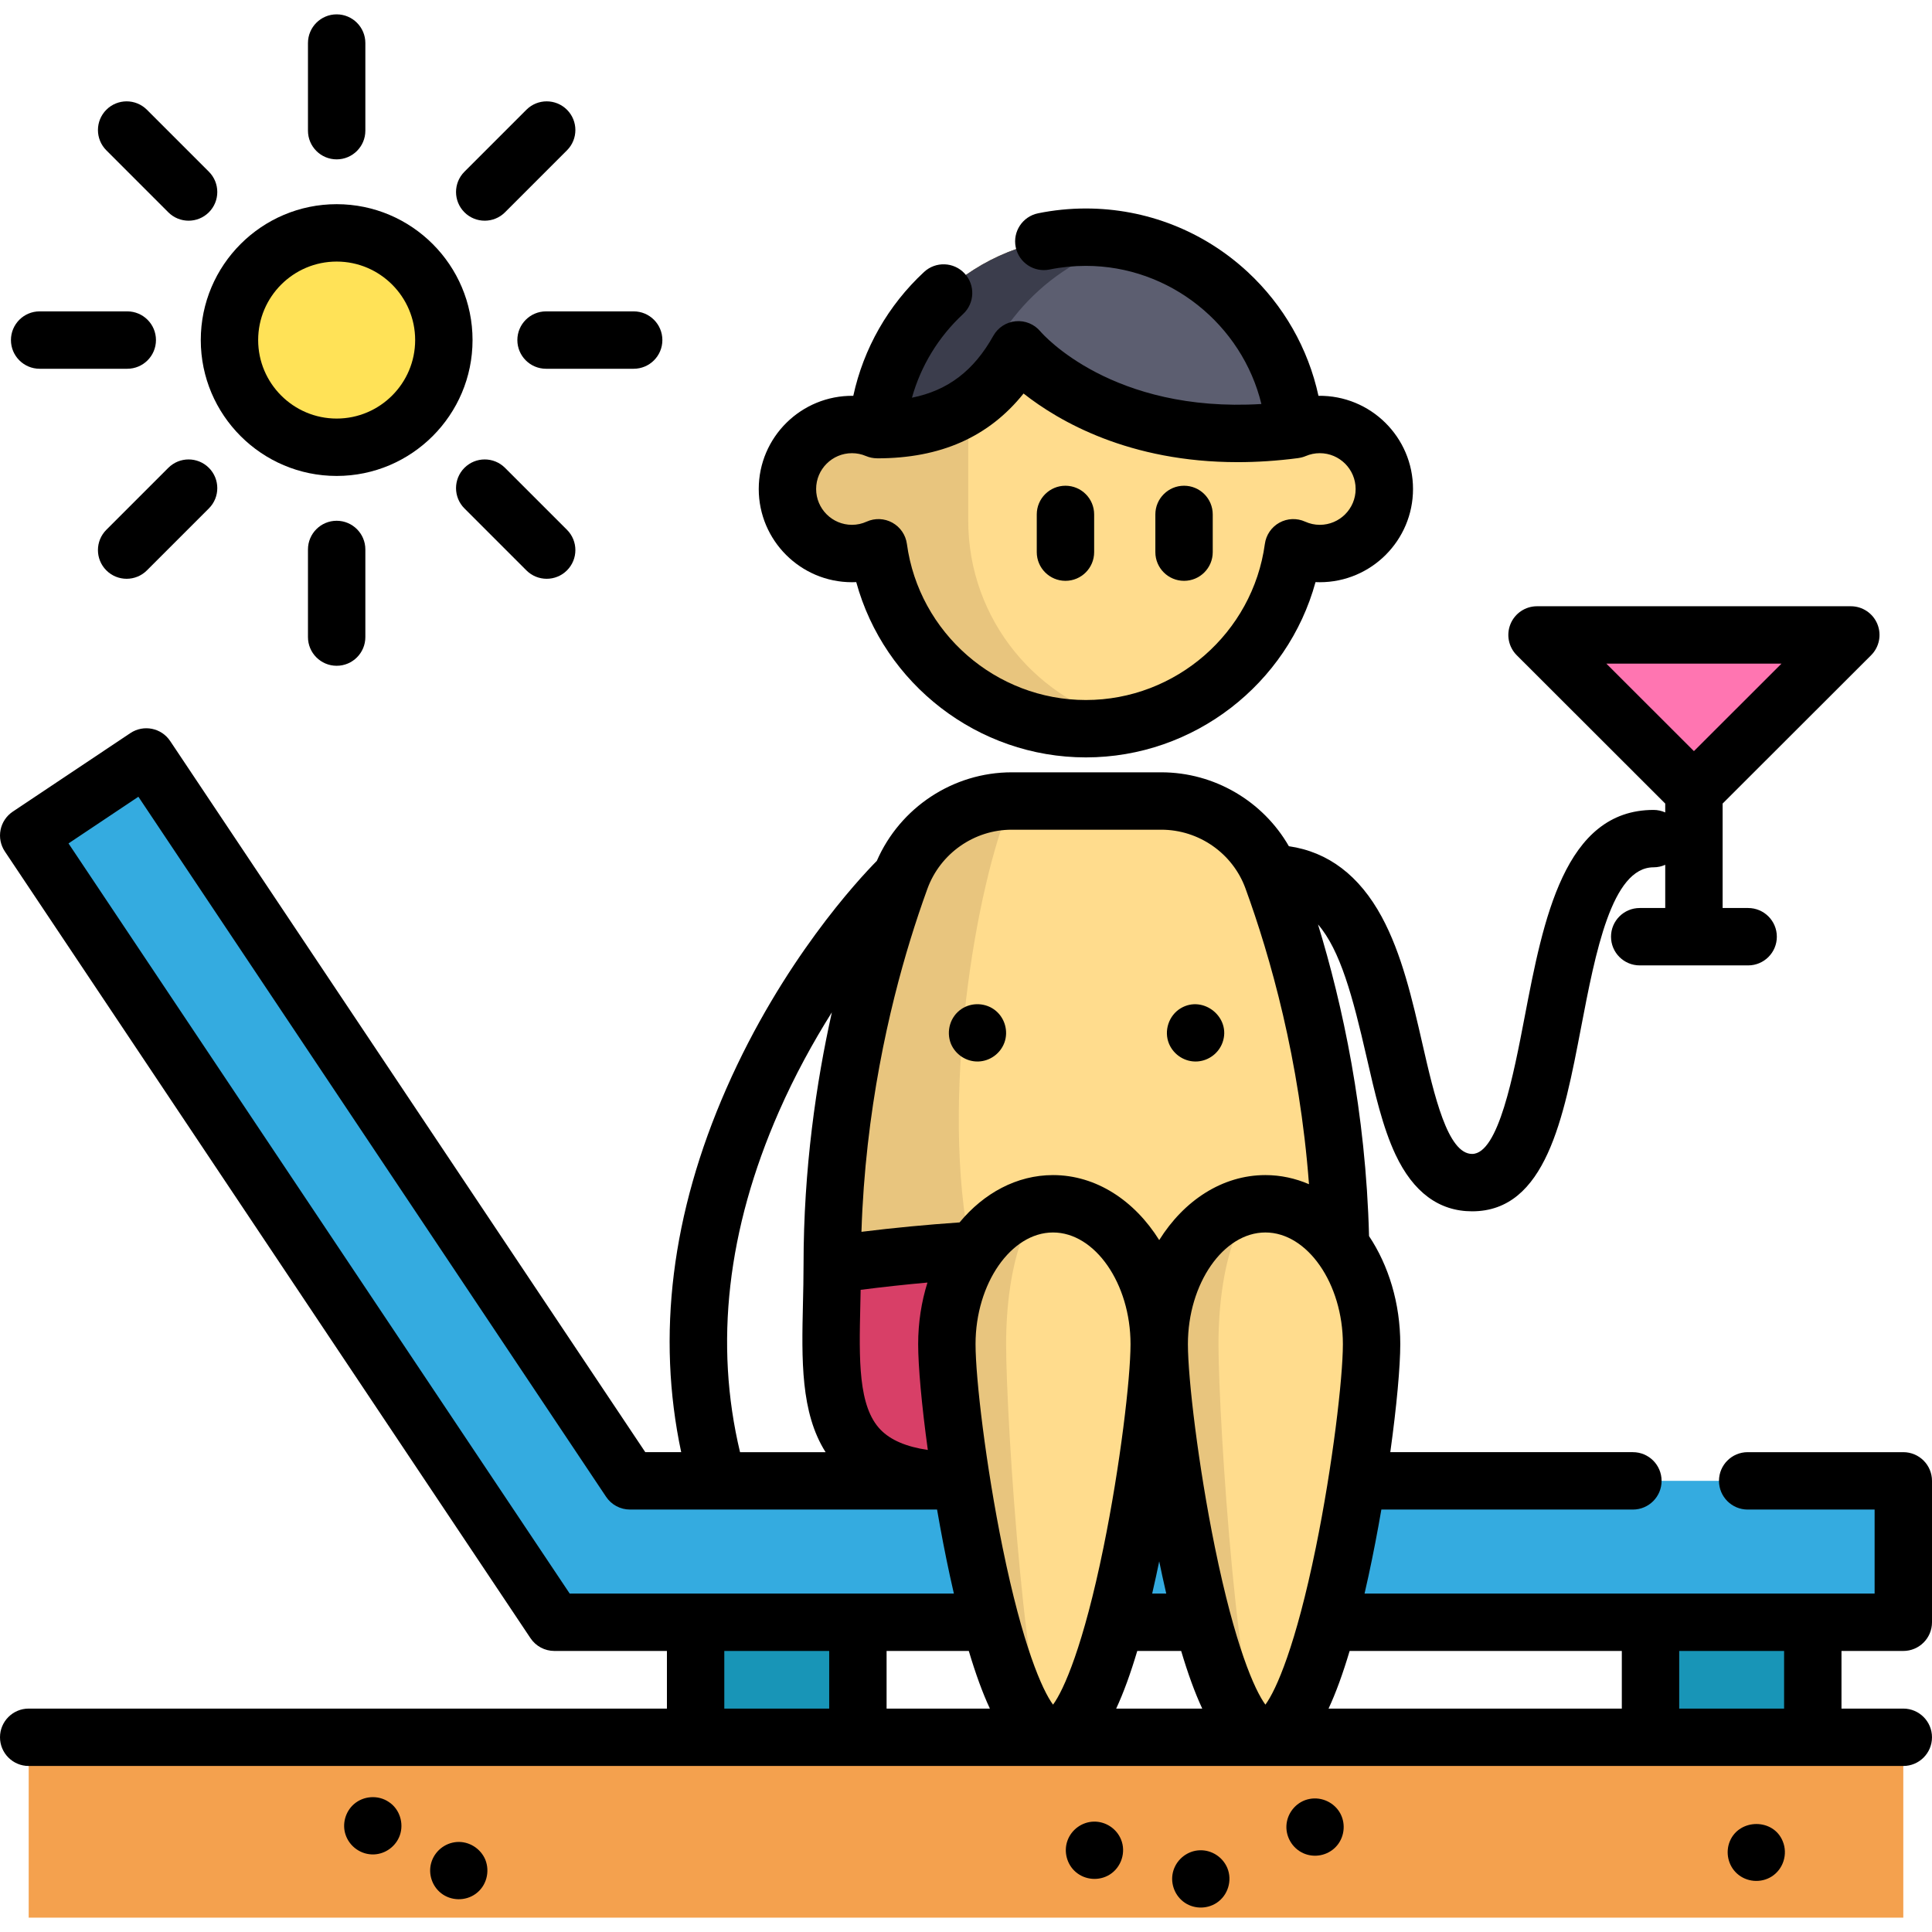 <?xml version="1.0" encoding="iso-8859-1"?>
<!-- Generator: Adobe Illustrator 19.0.0, SVG Export Plug-In . SVG Version: 6.00 Build 0)  -->
<svg xmlns="http://www.w3.org/2000/svg" xmlns:xlink="http://www.w3.org/1999/xlink" version="1.1" id="Layer_1" x="0px" y="0px" viewBox="0 0 505.003 505.003" style="enable-background:new 0 0 505.003 505.003;" xml:space="preserve" width="512" height="512">
<g>
	<g>
		<rect x="7.5" y="454.107" style="fill:#F4A14E;" width="490" height="47.145"/>
		<rect x="181.826" y="411.752" style="fill:#1895B7;" width="42.418" height="42.355"/>
		<rect x="431.425" y="411.752" style="fill:#1895B7;" width="42.418" height="42.355"/>
		<polygon style="fill:#34ABE0;" points="497.503,387.08 497.503,424.04 144.903,424.04 7.5,218.391 38.24,197.861 164.663,387.08       "/>
		<path style="fill:#D83F67;" d="M217.538,330.569c0,30.041-5.828,56.509,33.762,56.509h23.95v-86.088"/>
		<path style="fill:#FFDC8D;" d="M350.458,330.566c-32.05-4.56-64.46-5.8-96.7-3.73c-12.1,0.77-24.19,2.02-36.22,3.73    c0-35.18,6.6-65.48,13.2-86.98c1.571-5.125,3.142-9.751,4.625-13.824c4.454-12.236,16.064-20.386,29.085-20.386h39.103    c13.019,0,24.628,8.148,29.083,20.381C340.34,250.914,350.458,286.992,350.458,330.566z"/>
		<path style="fill:#E8C57E;" d="M253.758,326.836c-12.1,0.77-24.19,2.02-36.22,3.73c0-35.18,6.6-65.48,13.2-86.98    c1.571-5.125,3.142-9.751,4.625-13.824c4.454-12.236,16.064-20.386,29.085-20.386h0    C255.038,231.246,245.518,287.646,253.758,326.836z"/>
		<path style="fill:#FFDC8D;" d="M358.516,351.34c0,20.261-12.426,102.767-27.755,102.767c-15.329,0-27.755-82.506-27.755-102.767    c0-20.261,12.426-36.686,27.755-36.686C346.089,314.654,358.516,331.079,358.516,351.34z"/>
		<path style="fill:#E8C57E;" d="M330.766,454.11c-15.33,0-27.76-82.51-27.76-102.77s12.43-36.68,27.76-36.68    c-6.78,0-12.27,16.42-12.27,36.68S323.986,454.11,330.766,454.11z"/>
		<path style="fill:#FFDC8D;" d="M303.006,351.34c0,20.261-12.426,102.767-27.755,102.767c-15.329,0-27.755-82.506-27.755-102.767    c0-20.261,12.426-36.686,27.755-36.686C290.579,314.654,303.006,331.079,303.006,351.34z"/>
		<path style="fill:#E8C57E;" d="M275.256,454.11c-15.33,0-27.76-82.51-27.76-102.77s12.43-36.68,27.76-36.68    c-6.78,0-12.27,16.42-12.27,36.68S268.476,454.11,275.256,454.11z"/>
		<path style="fill:#FFDC8D;" d="M344.981,110.957c-2.345,0-4.577,0.481-6.606,1.345c-2.256-28.155-25.803-50.305-54.539-50.305h0    c-28.736,0-52.283,22.15-54.539,50.305c-2.029-0.865-4.261-1.345-6.606-1.345c-9.314,0-16.864,7.55-16.864,16.864    s7.55,16.864,16.864,16.864c2.473,0,4.814-0.545,6.929-1.501c3.632,26.706,26.513,47.292,54.216,47.292h0    c27.703,0,50.583-20.586,54.216-47.292c2.116,0.956,4.457,1.501,6.929,1.501c9.314,0,16.864-7.55,16.864-16.864    S354.295,110.957,344.981,110.957z"/>
		<path style="fill:#E8C57E;" d="M295.677,189.181c-3.81,0.85-7.77,1.29-11.84,1.29c-27.71,0-50.59-20.59-54.22-47.29    c-2.11,0.95-4.46,1.5-6.93,1.5c-9.31,0-16.86-7.55-16.86-16.86c0-9.32,7.55-16.87,16.86-16.87c2.35,0,4.58,0.48,6.61,1.35    c1.13-14.08,7.57-26.66,17.34-35.72c9.76-9.05,22.83-14.59,37.2-14.59c4.07,0,8.03,0.44,11.84,1.29    c-24.36,5.38-42.59,27.11-42.59,53.09v19.72C253.087,162.071,271.317,183.801,295.677,189.181z"/>
		<path style="fill:#5C5E70;" d="M337.286,104.987l1.089,7.315c-49.36,6.46-72.189-20.865-72.189-20.865    c-8.25,14.77-20.409,20.865-36.889,20.865l0.129-1.435c1.44-13.49,7.78-25.53,17.21-34.28c9.77-9.05,22.83-14.59,37.2-14.59    C310.036,61.997,331.916,80.397,337.286,104.987z"/>
		<path style="fill:#3B3D4C;" d="M295.676,63.287c-20.66,4.56-37.131,21.966-41.591,42.666c-6.7,4.46-15.008,6.349-24.788,6.349    l0.129-1.435c1.44-13.49,7.78-25.53,17.21-34.28c9.77-9.05,22.83-14.59,37.2-14.59c4.05,0,7.99,0.44,11.79,1.27    C295.646,63.277,295.656,63.287,295.676,63.287z"/>
		<polygon style="fill:#FF75B1;" points="442.774,206.935 483.785,165.966 401.763,165.966   "/>
		<g>
			<circle style="fill:#FFE257;" cx="87.999" cy="88.889" r="28.018"/>
		</g>
	</g>
	<g>
		<path d="M309.497,151.822c4.143,0,7.5-3.358,7.5-7.5v-9.857c0-4.142-3.357-7.5-7.5-7.5s-7.5,3.358-7.5,7.5v9.857    C301.997,148.464,305.354,151.822,309.497,151.822z"/>
		<path d="M278.499,151.822c4.143,0,7.5-3.358,7.5-7.5v-9.857c0-4.142-3.357-7.5-7.5-7.5s-7.5,3.358-7.5,7.5v9.857    C270.999,148.464,274.356,151.822,278.499,151.822z"/>
		<path d="M222.691,152.185c0.375,0,0.748-0.008,1.121-0.025c7.28,26.613,31.795,45.816,60.024,45.816    c28.23,0,52.745-19.203,60.024-45.816c0.373,0.017,0.746,0.025,1.121,0.025c13.435,0,24.364-10.93,24.364-24.364    c0.001-13.551-11.095-24.54-24.714-24.362c-2.683-12.356-9.085-23.635-18.495-32.366c-11.534-10.703-26.557-16.597-42.301-16.597    c-4.202,0-8.405,0.422-12.491,1.256c-4.059,0.828-6.678,4.789-5.85,8.847c0.827,4.06,4.788,6.677,8.848,5.85    c3.102-0.632,6.295-0.953,9.493-0.953c21.935,0,40.825,15.361,45.879,36.105c-38.957,2.375-57.005-18.08-57.771-18.972    c-1.583-1.896-4-2.892-6.454-2.66c-2.458,0.229-4.646,1.654-5.85,3.809c-5.081,9.091-11.83,14.278-21.267,16.177    c2.329-8.317,6.914-15.882,13.369-21.87c3.037-2.817,3.215-7.563,0.398-10.599c-2.817-3.037-7.562-3.214-10.599-0.398    c-9.413,8.732-15.818,20.012-18.501,32.372c-13.604-0.167-24.713,10.811-24.713,24.362    C198.327,141.255,209.256,152.185,222.691,152.185z M222.691,118.457c1.273,0,2.505,0.25,3.664,0.745    c0.913,0.389,1.88,0.578,2.845,0.59c0.033,0.002,0.064,0.011,0.097,0.011c16.537,0,29.132-5.559,38.249-16.941    c9.251,7.284,27.625,17.938,55.962,17.938c4.972,0,10.251-0.328,15.841-1.06c0.026-0.003,0.049-0.014,0.075-0.019    c0.644-0.091,1.281-0.258,1.893-0.519c1.159-0.494,2.393-0.745,3.665-0.745c5.163,0,9.364,4.201,9.364,9.364    c0,5.163-4.201,9.364-9.364,9.364c-1.321,0-2.614-0.281-3.842-0.836c-2.156-0.975-4.649-0.874-6.721,0.273    s-3.479,3.205-3.799,5.551c-3.163,23.261-23.276,40.803-46.784,40.803s-43.621-17.542-46.784-40.803    c-0.319-2.346-1.728-4.404-3.799-5.551c-2.071-1.147-4.563-1.248-6.721-0.273c-1.227,0.554-2.519,0.835-3.841,0.835    c-5.164,0-9.364-4.201-9.364-9.364C213.327,122.658,217.527,118.457,222.691,118.457z"/>
		<path d="M497.503,431.541c4.143,0,7.5-3.358,7.5-7.5v-36.96c0-4.142-3.357-7.5-7.5-7.5h-40.68c-4.143,0-7.5,3.358-7.5,7.5    s3.357,7.5,7.5,7.5h33.18v21.96H356.678c0.347-1.507,0.693-3.041,1.038-4.63c1.239-5.712,2.362-11.573,3.356-17.33h65.75    c4.143,0,7.5-3.358,7.5-7.5s-3.357-7.5-7.5-7.5h-63.413c1.672-12.047,2.608-22.423,2.608-28.241    c0-10.729-3.07-20.575-8.162-28.237c-0.834-32.546-6.955-60.618-13.342-81.47c5.826,6.723,9.085,18.907,12.673,34.564    c2.178,9.506,4.235,18.486,7.591,25.607c4.634,9.834,11.368,14.82,20.019,14.82c19.268,0,23.947-24.411,28.473-48.018    c3.765-19.64,8.032-41.901,18.951-41.901c1.089,0,2.122-0.237,3.056-0.655v11.294h-6.672c-4.143,0-7.5,3.358-7.5,7.5    s3.357,7.5,7.5,7.5h28.344c4.143,0,7.5-3.358,7.5-7.5s-3.357-7.5-7.5-7.5h-6.672v-27.3l38.812-38.772    c2.146-2.145,2.789-5.371,1.629-8.174c-1.16-2.804-3.896-4.632-6.93-4.632h-82.021c-3.034,0-5.77,1.828-6.93,4.632    c-1.16,2.803-0.518,6.03,1.629,8.174l38.812,38.772v2.316c-0.934-0.418-1.966-0.655-3.056-0.655    c-23.316,0-28.824,28.729-33.684,54.077c-2.899,15.125-6.87,35.841-13.74,35.841c-6.395,0-9.897-15.289-12.988-28.778    c-2.648-11.56-5.388-23.513-10.648-33.22c-5.838-10.773-13.987-16.948-24.262-18.436c-6.752-11.762-19.454-19.315-33.343-19.315    h-39.104c-15.314,0-29.194,9.211-35.257,23.146c-4.777,4.843-24.708,26.22-39.323,59.497    c-14.338,32.648-18.296,64.577-11.811,95.062h-9.385L44.479,193.694c-2.301-3.444-6.958-4.371-10.402-2.07l-30.74,20.53    c-1.654,1.105-2.802,2.822-3.19,4.773c-0.388,1.951,0.015,3.976,1.12,5.63l137.4,205.65c1.392,2.083,3.731,3.333,6.236,3.333    h29.423v15.066H7.5c-4.142,0-7.5,3.358-7.5,7.5s3.358,7.5,7.5,7.5h490c4.143,0,7.5-3.358,7.5-7.5s-3.357-7.5-7.5-7.5h-16.157    v-15.066H497.503z M465.665,173.466l-22.892,22.868l-22.892-22.868H465.665z M423.925,431.541v15.066H347.27    c1.913-4.109,3.738-9.117,5.509-15.066H423.925z M253.233,431.541c1.771,5.95,3.596,10.958,5.509,15.066h-26.998v-15.066H253.233z     M351.016,351.34c0,8.919-2.699,31.767-7.061,53.125c-5.237,25.645-10.361,37.288-13.194,41.11    c-2.833-3.823-7.957-15.466-13.194-41.11c-4.361-21.359-7.061-44.206-7.061-53.125c0-15.82,9.275-29.186,20.255-29.186    S351.016,335.52,351.016,351.34z M303.806,411.911c0.345,1.589,0.691,3.123,1.038,4.63h-3.676c0.347-1.507,0.693-3.041,1.038-4.63    c0.273-1.257,0.538-2.522,0.8-3.791C303.267,409.389,303.533,410.654,303.806,411.911z M288.444,404.465    c-5.236,25.645-10.36,37.288-13.193,41.111c-2.834-3.823-7.958-15.466-13.194-41.11c-4.361-21.359-7.061-44.206-7.061-53.125    c0-15.82,9.275-29.186,20.255-29.186s20.255,13.365,20.255,29.186C295.506,360.259,292.807,383.106,288.444,404.465z     M242.523,379.005c-5.63-0.832-9.697-2.574-12.326-5.264c-5.927-6.065-5.645-18.399-5.317-32.682    c0.029-1.283,0.056-2.598,0.082-3.912c5.788-0.743,11.618-1.376,17.466-1.901c-1.564,4.991-2.432,10.416-2.432,16.094    C239.996,357.065,240.9,367.203,242.523,379.005z M297.268,431.541h11.475c1.771,5.95,3.596,10.958,5.509,15.066h-22.492    C293.672,442.498,295.498,437.49,297.268,431.541z M264.448,216.876h39.104c9.811,0,18.65,6.165,21.997,15.341    c6.485,17.784,14.153,44.728,16.606,77.319c-3.577-1.536-7.407-2.382-11.394-2.382c-11.26,0-21.296,6.658-27.755,16.989    c-6.459-10.331-16.495-16.989-27.755-16.989c-9.476,0-18.085,4.719-24.427,12.37c-8.567,0.593-17.153,1.407-25.65,2.458    c1.001-31.708,7.343-58.634,12.735-76.199c1.401-4.573,2.916-9.101,4.501-13.456C245.774,223.085,254.631,216.876,264.448,216.876    z M203.603,290.55c4.108-9.354,8.91-18.115,13.839-25.941c-4.065,18.237-7.404,40.85-7.404,65.958c0,0.001,0,0.001,0,0.002    c0,0,0,0,0,0.001c0,3.414-0.079,6.837-0.154,10.147c-0.335,14.614-0.648,28.525,5.918,38.864h-22.364    C186.662,351.282,190.072,321.361,203.603,290.55z M17.907,220.461l18.266-12.199l122.254,182.985    c1.392,2.083,3.731,3.333,6.236,3.333h80.276c0.993,5.757,2.117,11.618,3.356,17.33c0.345,1.589,0.691,3.123,1.038,4.63h-25.089    h-42.418h-32.914L17.907,220.461z M189.326,446.607v-15.066h27.418v15.066H189.326z M466.343,446.607h-27.418v-15.066h27.418    V446.607z"/>
		<path d="M87.999,124.407c19.585,0,35.518-15.933,35.518-35.518s-15.933-35.518-35.518-35.518S52.48,69.304,52.48,88.889    S68.414,124.407,87.999,124.407z M87.999,68.371c11.313,0,20.518,9.205,20.518,20.518s-9.205,20.518-20.518,20.518    S67.48,100.203,67.48,88.889S76.685,68.371,87.999,68.371z"/>
		<path d="M87.999,41.656c4.142,0,7.5-3.358,7.5-7.5V11.251c0-4.142-3.358-7.5-7.5-7.5s-7.5,3.358-7.5,7.5v22.905    C80.499,38.298,83.856,41.656,87.999,41.656z"/>
		<path d="M80.499,143.622v22.905c0,4.142,3.358,7.5,7.5,7.5s7.5-3.358,7.5-7.5v-22.905c0-4.142-3.358-7.5-7.5-7.5    S80.499,139.48,80.499,143.622z"/>
		<path d="M126.701,57.687c1.919,0,3.839-0.732,5.303-2.197L148.2,39.294c2.929-2.929,2.929-7.678,0-10.606    c-2.929-2.929-7.678-2.929-10.606,0l-16.196,16.196c-2.929,2.929-2.929,7.678,0,10.606    C122.862,56.955,124.781,57.687,126.701,57.687z"/>
		<path d="M43.993,122.288l-16.196,16.196c-2.929,2.929-2.929,7.678,0,10.606c1.464,1.464,3.384,2.197,5.303,2.197    s3.839-0.732,5.303-2.197L54.6,132.895c2.929-2.929,2.929-7.678,0-10.606C51.671,119.359,46.922,119.359,43.993,122.288z"/>
		<path d="M135.231,88.889c0,4.142,3.358,7.5,7.5,7.5h22.905c4.142,0,7.5-3.358,7.5-7.5s-3.358-7.5-7.5-7.5h-22.905    C138.589,81.389,135.231,84.747,135.231,88.889z"/>
		<path d="M10.361,96.389h22.905c4.142,0,7.5-3.358,7.5-7.5s-3.358-7.5-7.5-7.5H10.361c-4.142,0-7.5,3.358-7.5,7.5    S6.219,96.389,10.361,96.389z"/>
		<path d="M121.397,122.288c-2.929,2.929-2.929,7.678,0,10.606l16.196,16.196c1.464,1.464,3.384,2.197,5.303,2.197    s3.839-0.732,5.303-2.197c2.929-2.929,2.929-7.678,0-10.606l-16.196-16.196C129.075,119.359,124.326,119.359,121.397,122.288z"/>
		<path d="M43.993,55.49c1.464,1.464,3.384,2.197,5.303,2.197s3.839-0.732,5.303-2.197c2.929-2.929,2.929-7.678,0-10.606    L38.404,28.688c-2.929-2.929-7.678-2.929-10.606,0c-2.929,2.929-2.929,7.678,0,10.606L43.993,55.49z"/>
		<path d="M248.565,272.84c1.192,2.825,4.034,4.704,7.114,4.625c3.079-0.079,5.827-2.08,6.871-4.968    c1.065-2.947,0.115-6.336-2.3-8.323c-2.516-2.07-6.205-2.251-8.915-0.445C248.374,265.704,247.25,269.556,248.565,272.84z"/>
		<path d="M305.574,272.84c1.246,2.947,4.271,4.853,7.481,4.607c2.935-0.225,5.506-2.179,6.502-4.949    c2.341-6.509-4.993-12.474-10.91-8.962C305.509,265.398,304.157,269.472,305.574,272.84z"/>
		<path d="M101.604,471c-2.787-1.882-6.631-1.6-9.14,0.627c-2.207,1.959-3.079,5.157-2.134,7.958    c1.06,3.141,4.097,5.272,7.424,5.138c3.024-0.121,5.728-2.12,6.748-4.964C105.639,476.596,104.458,472.833,101.604,471z"/>
		<path d="M126.854,486.09c-1.239-2.936-4.282-4.852-7.48-4.607c-3.137,0.241-5.82,2.453-6.668,5.476    c-0.808,2.881,0.231,6.036,2.577,7.889c2.604,2.058,6.362,2.119,9.048,0.179C127.129,493.008,128.126,489.268,126.854,486.09z"/>
		<path d="M342.274,470.23c-3.143,0.589-5.572,3.27-5.97,6.418c-0.411,3.251,1.417,6.456,4.403,7.779    c2.86,1.267,6.27,0.6,8.44-1.652c2.202-2.285,2.707-5.813,1.261-8.628C348.903,471.217,345.509,469.581,342.274,470.23z"/>
		<path d="M320.805,488.26c-1.206-2.847-4.067-4.708-7.165-4.619c-3.185,0.091-6.002,2.28-6.933,5.317    c-0.897,2.926,0.14,6.165,2.531,8.062c2.498,1.982,6.078,2.121,8.741,0.388C320.969,495.46,322.169,491.555,320.805,488.26z"/>
		<path d="M293.005,480.78c-1.176-2.84-4.041-4.702-7.113-4.628c-3.072,0.075-5.833,2.084-6.87,4.969    c-1.035,2.88-0.162,6.208,2.161,8.2c2.455,2.105,6.051,2.397,8.814,0.716C293.091,488.155,294.413,484.127,293.005,480.78z"/>
		<path d="M465.995,481.3c-2.438-6.068-11.374-5.987-13.841,0c-1.191,2.892-0.445,6.328,1.884,8.431    c2.475,2.235,6.225,2.554,9.043,0.777C466.135,488.582,467.368,484.635,465.995,481.3z"/>
	</g>
</g>















</svg>
